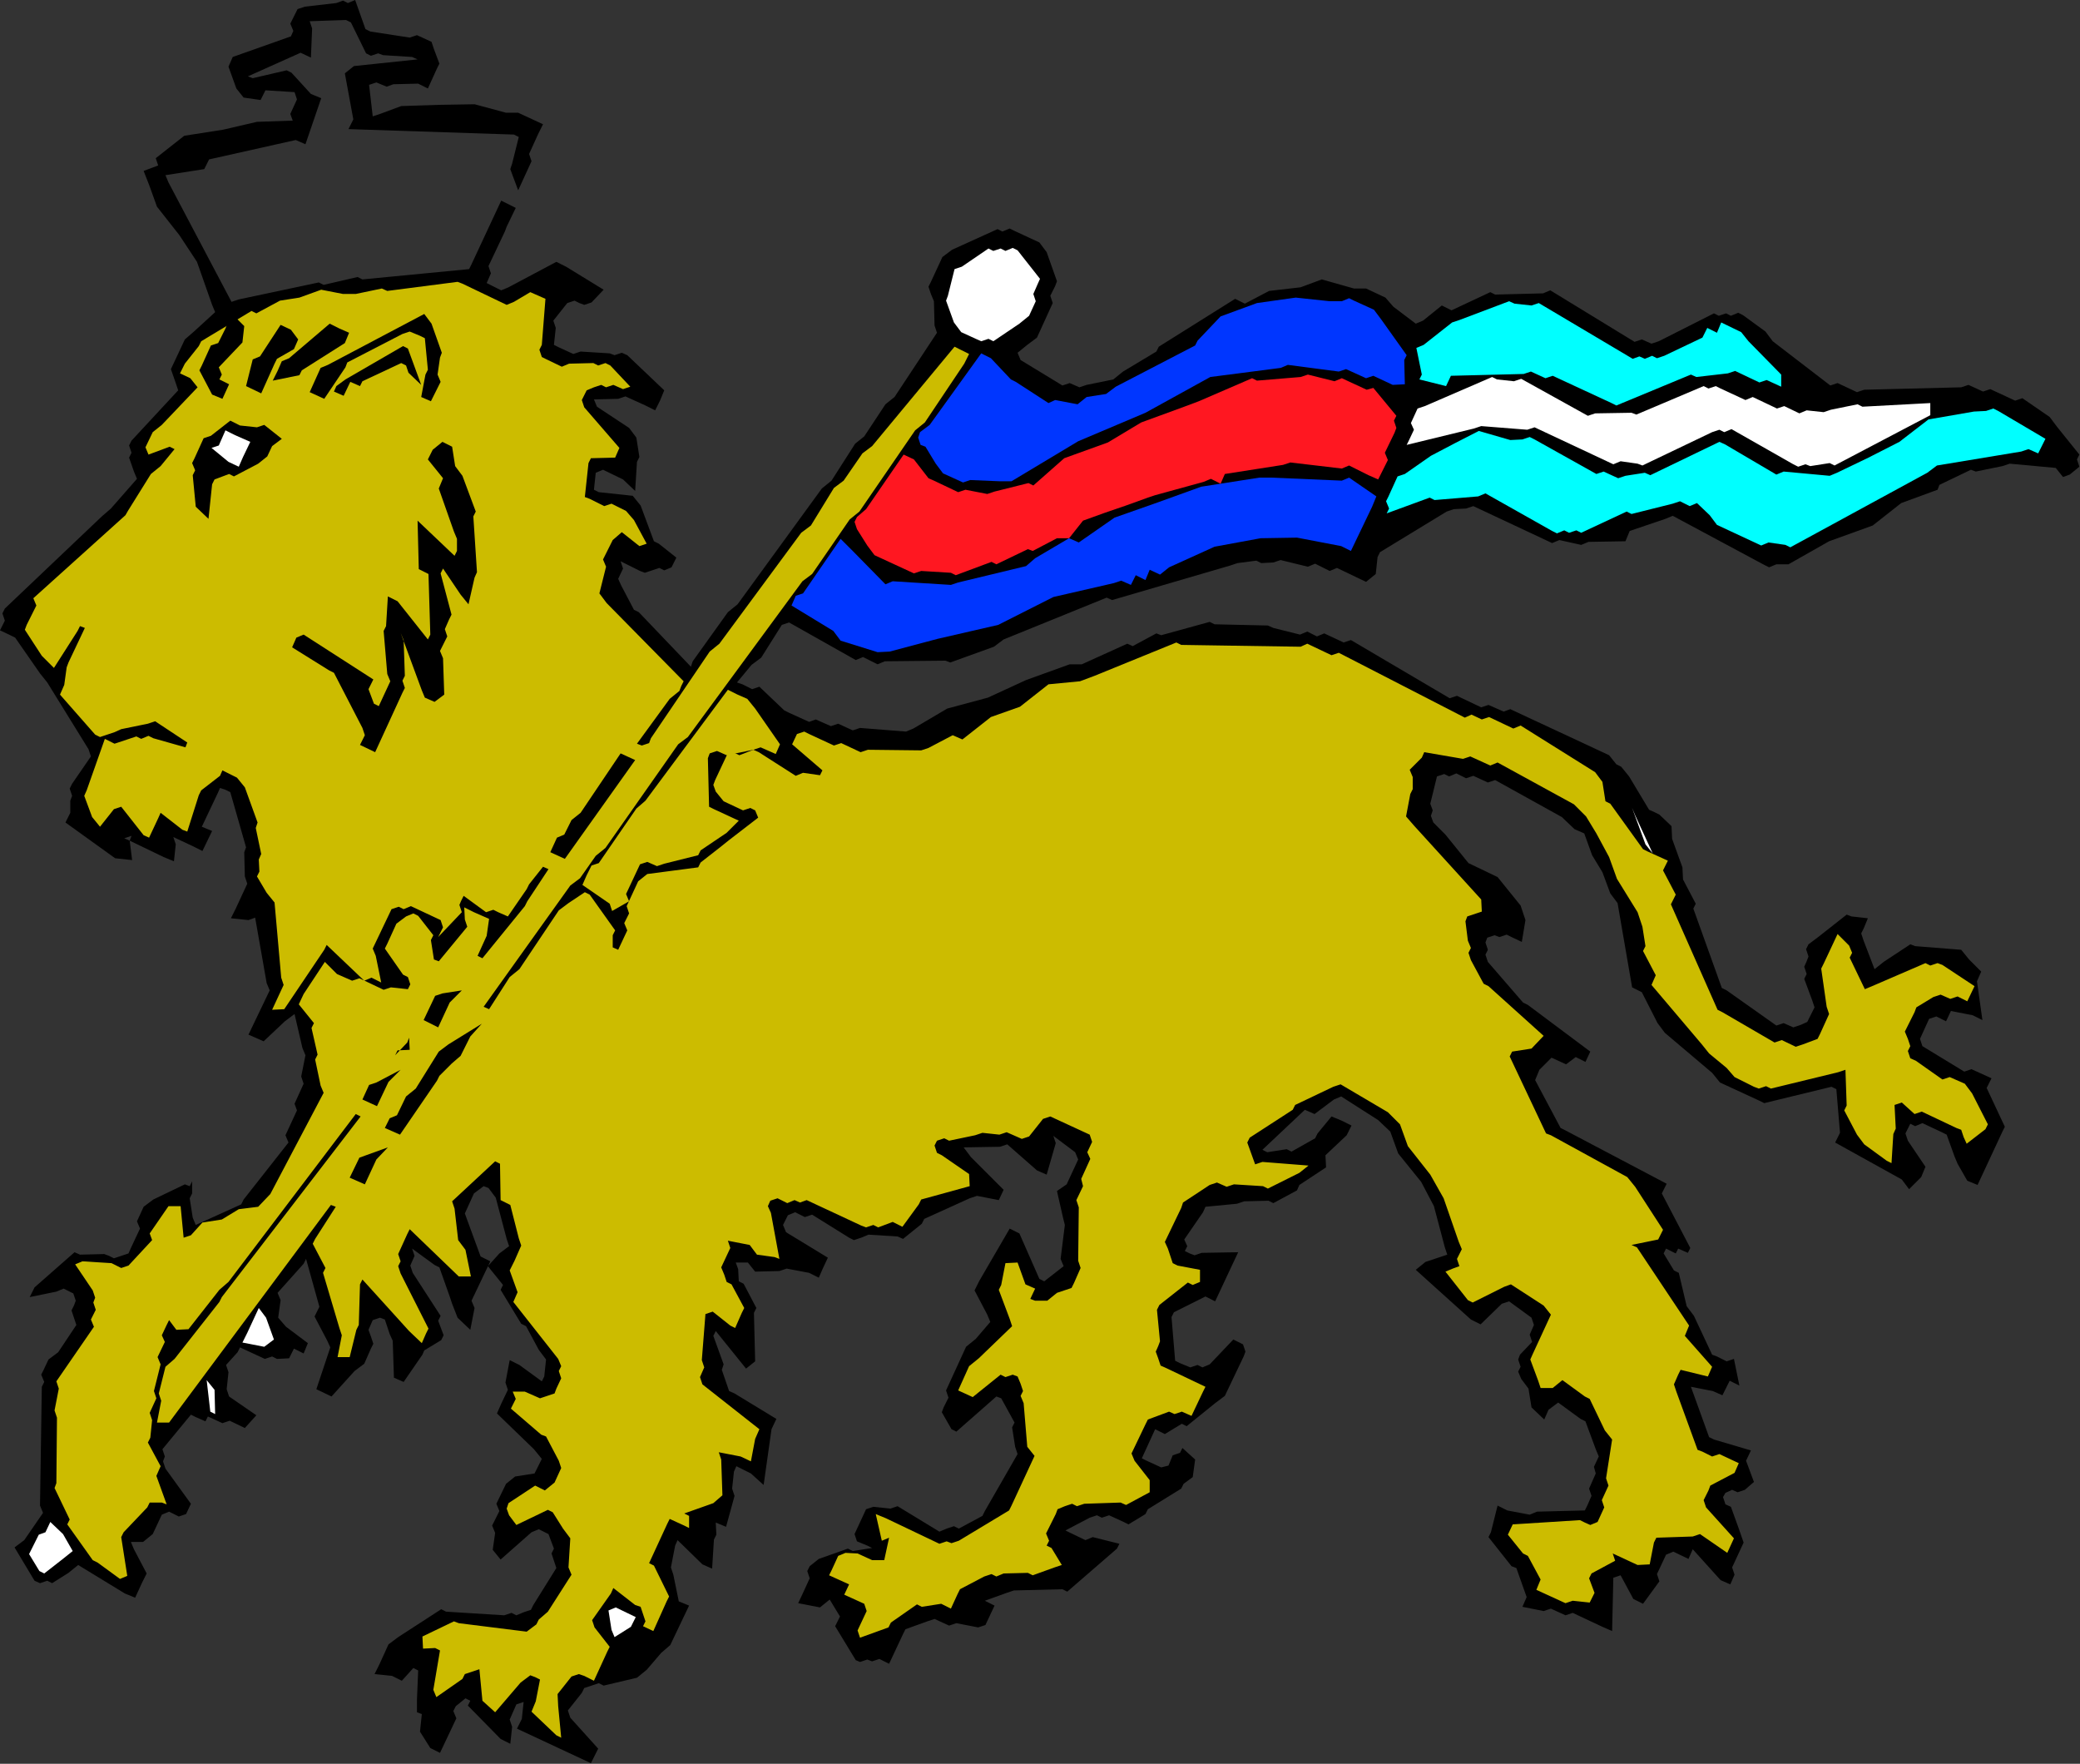 <?xml version="1.0" encoding="UTF-8" standalone="no"?>
<svg
   xmlns:dc="http://purl.org/dc/elements/1.1/"
   xmlns:cc="http://creativecommons.org/ns#"
   xmlns:rdf="http://www.w3.org/1999/02/22-rdf-syntax-ns#"
   xmlns:svg="http://www.w3.org/2000/svg"
   xmlns="http://www.w3.org/2000/svg"
   xmlns:sodipodi="http://sodipodi.sourceforge.net/DTD/sodipodi-0.dtd"
   xmlns:inkscape="http://www.inkscape.org/namespaces/inkscape"
   version="1.0"
   width="87.173mm"
   height="73.914mm"
   id="svg67"
   sodipodi:docname="AD003707.WMF">
  <rect width="100%" height="100%" fill="#333333" stroke="none"/>
  <sodipodi:namedview
     pagecolor="#ffffff"
     bordercolor="#666666"
     borderopacity="1"
     objecttolerance="10"
     gridtolerance="10"
     guidetolerance="10"
     inkscape:pageopacity="0"
     inkscape:pageshadow="2"
     inkscape:window-width="640"
     inkscape:window-height="480"
     id="namedview69" />
  <defs
     id="defs3">
    <pattern
       id="WMFhbasepattern"
       patternUnits="userSpaceOnUse"
       width="6"
       height="6"
       x="0"
       y="0" />
  </defs>
  <path
     style="fill:#000000;fill-rule:evenodd;fill-opacity:1;stroke:none;"
     d="  M 24.672,25.056   L 29.184,21.504   L 29.184,21.504   L 35.328,20.544   L 35.328,20.544   L 40.704,19.296   L 40.704,19.296   L 46.368,19.104   L 45.984,18.048   L 47.04,15.744   L 46.656,14.592   L 42.048,14.304   L 41.28,15.84   L 38.592,15.456   L 37.44,14.016   L 36.192,10.56   L 36.864,9.024   L 46.08,5.76   L 46.464,4.896   L 45.984,3.744   L 46.368,2.976   L 47.136,1.44   L 48.288,1.056   L 53.28,0.48   L 54.336,0.096   L 55.104,0.48   L 56.256,0   L 57.888,4.608   L 58.656,4.992   L 64.896,5.952   L 66.048,5.568   L 68.352,6.624   L 68.736,7.776   L 69.6,10.08   L 69.216,10.848   L 67.776,14.016   L 66.24,13.248   L 62.304,13.344   L 61.248,13.728   L 59.616,13.056   L 58.464,13.44   L 59.04,18.432   L 60.192,18.048   L 63.552,16.8   L 63.552,16.8   L 69.408,16.608   L 69.408,16.608   L 75.168,16.512   L 75.168,16.512   L 80.16,17.856   L 82.08,17.856   L 86.016,19.68   L 85.248,21.216   L 83.808,24.384   L 84.192,25.536   L 82.08,30.144   L 81.216,27.84   L 80.832,26.784   L 81.12,25.92   L 82.176,21.696   L 81.408,21.312   L 55.2,20.448   L 55.968,18.912   L 54.624,11.616   L 56.064,10.464   L 66.144,9.408   L 65.28,9.024   L 60.672,8.736   L 59.904,8.448   L 58.752,8.832   L 57.984,8.448   L 55.584,3.552   L 54.816,3.168   L 49.056,3.36   L 49.44,4.512   L 49.248,9.12   L 47.616,8.352   L 39.264,12.096   L 40.032,12.384   L 45.408,11.136   L 46.176,11.52   L 49.248,14.88   L 50.88,15.552   L 48.384,22.848   L 46.848,22.176   L 33.12,25.248   L 32.352,26.784   L 26.208,27.744   L 26.688,28.896   L 36.672,47.808   L 37.824,47.424   L 50.496,44.736   L 51.264,45.12   L 56.64,43.872   L 57.408,44.256   L 74.304,42.624   L 74.688,41.856   L 79.392,31.776   L 81.696,32.928   L 80.256,35.904   L 79.968,36.672   L 77.376,42.144   L 77.76,43.296   L 77.088,44.832   L 77.856,45.216   L 79.392,45.984   L 80.544,45.504   L 88.128,41.472   L 89.664,42.24   L 95.616,45.888   L 93.696,47.904   L 92.544,48.288   L 91.776,48   L 91.008,47.616   L 89.856,48   L 87.648,50.784   L 88.032,51.936   L 87.744,54.624   L 88.512,55.008   L 90.816,56.064   L 91.968,55.68   L 96.576,55.968   L 97.344,56.256   L 98.496,55.872   L 99.36,56.256   L 105.216,61.824   L 104.544,63.456   L 103.776,64.992   L 102.24,64.224   L 99.072,62.784   L 97.92,63.168   L 94.08,63.264   L 94.56,64.416   L 99.648,67.776   L 100.8,69.312   L 101.28,72.384   L 100.896,73.152   L 100.608,77.76   L 98.688,75.936   L 95.52,74.4   L 94.368,74.88   L 94.08,77.568   L 94.848,77.952   L 100.224,78.528   L 101.472,80.064   L 103.584,85.728   L 104.352,86.112   L 107.136,88.32   L 106.368,89.856   L 105.216,90.336   L 104.448,89.952   L 102.144,90.72   L 101.376,90.432   L 98.304,88.896   L 98.688,90.048   L 97.92,91.68   L 98.4,92.736   L 100.416,96.576   L 101.184,96.96   L 109.44,105.6   L 109.728,104.736   L 115.296,96.96   L 116.832,95.712   L 130.176,77.376   L 131.712,76.128   L 135.456,70.272   L 136.896,69.12   L 140.256,64.032   L 141.696,62.88   L 148.416,52.704   L 148.032,51.552   L 147.936,47.712   L 147.456,46.56   L 147.072,45.408   L 147.456,44.64   L 149.28,40.704   L 150.816,39.552   L 158.016,36.288   L 158.784,36.672   L 159.936,36.192   L 160.704,36.576   L 164.64,38.4   L 165.792,39.936   L 167.424,44.544   L 167.136,45.312   L 166.368,46.848   L 166.752,48   L 164.256,53.472   L 162.72,54.624   L 161.184,55.872   L 161.664,57.024   L 168.288,61.056   L 169.44,60.672   L 170.976,61.344   L 172.128,60.96   L 176.352,60.096   L 177.888,58.848   L 183.168,55.68   L 183.552,54.912   L 195.648,47.328   L 197.184,48.096   L 201.024,46.08   L 201.024,46.08   L 206.016,45.504   L 206.016,45.504   L 209.376,44.256   L 209.376,44.256   L 214.464,45.696   L 216.384,45.696   L 219.456,47.136   L 220.704,48.576   L 224.256,51.264   L 225.408,50.784   L 228.384,48.384   L 229.92,49.152   L 236.064,46.272   L 236.832,46.656   L 244.416,46.464   L 245.568,45.984   L 258.912,54.144   L 260.064,53.76   L 261.6,54.432   L 262.752,54.048   L 271.488,49.632   L 272.256,50.016   L 273.408,49.632   L 274.176,50.016   L 275.328,49.536   L 276.096,49.92   L 279.648,52.512   L 280.8,54.048   L 289.92,61.056   L 291.072,60.672   L 294.144,62.112   L 295.296,61.728   L 310.656,61.344   L 311.808,60.96   L 314.112,62.016   L 315.264,61.632   L 319.2,63.456   L 320.352,63.072   L 324.672,66.048   L 325.824,67.584   L 329.376,72   L 328.992,72.768   L 329.376,73.92   L 327.84,75.168   L 326.784,75.552   L 325.632,74.112   L 318.336,73.44   L 317.184,73.824   L 312.96,74.688   L 312.192,74.4   L 307.2,76.8   L 306.912,77.568   L 301.152,79.68   L 301.152,79.68   L 296.64,83.232   L 296.64,83.232   L 289.728,85.728   L 289.728,85.728   L 283.296,89.376   L 281.376,89.376   L 280.224,89.856   L 279.456,89.472   L 264.96,81.696   L 263.808,82.176   L 258.144,84.096   L 257.472,85.728   L 251.616,85.824   L 250.464,86.304   L 247.008,85.536   L 245.856,86.016   L 233.376,80.16   L 232.224,80.544   L 230.304,80.64   L 229.152,81.024   L 218.592,87.456   L 218.208,88.224   L 217.92,90.912   L 216.384,92.16   L 211.776,89.952   L 210.624,90.432   L 208.32,89.28   L 207.168,89.76   L 202.848,88.704   L 201.696,89.088   L 199.776,89.184   L 199.008,88.8   L 196.032,89.184   L 194.88,89.568   L 176.16,95.04   L 175.296,94.656   L 158.976,101.28   L 157.44,102.432   L 150.528,104.928   L 149.76,104.64   L 140.16,104.736   L 139.008,105.216   L 136.704,104.064   L 135.552,104.544   L 124.992,98.592   L 123.84,98.976   L 120.576,104.16   L 119.04,105.312   L 116.736,108.096   L 117.6,108.384   L 119.136,109.152   L 120.288,108.768   L 124.224,112.512   L 124.992,112.896   L 128.16,114.336   L 129.216,113.952   L 131.616,115.008   L 132.768,114.624   L 135.072,115.68   L 136.224,115.296   L 143.52,115.872   L 144.672,115.392   L 150.048,112.224   L 150.048,112.224   L 156.48,110.496   L 156.48,110.496   L 162.528,107.712   L 162.528,107.712   L 169.44,105.216   L 171.36,105.216   L 178.56,101.952   L 179.424,102.336   L 183.168,100.32   L 183.936,100.608   L 191.616,98.496   L 192.384,98.88   L 200.832,99.072   L 201.696,99.456   L 205.92,100.512   L 207.072,100.032   L 208.608,100.8   L 209.76,100.32   L 212.832,101.76   L 213.984,101.376   L 229.632,110.592   L 230.784,110.208   L 234.624,112.032   L 235.776,111.648   L 238.176,112.704   L 239.232,112.32   L 254.88,119.616   L 256.032,121.056   L 256.8,121.44   L 258.048,122.976   L 261.216,128.256   L 262.08,128.64   L 262.848,129.024   L 262.848,129.024   L 264.768,130.848   L 264.768,130.848   L 264.864,132.864   L 264.864,132.864   L 266.496,137.376   L 266.592,139.296   L 268.608,143.136   L 268.224,143.904   L 272.736,156.48   L 273.504,156.864   L 281.376,162.432   L 282.528,162.048   L 284.064,162.72   L 285.216,162.336   L 286.272,161.856   L 286.656,161.088   L 287.424,159.552   L 287.04,158.4   L 285.792,155.04   L 286.176,154.272   L 285.792,153.12   L 286.176,152.256   L 286.464,151.488   L 286.08,150.336   L 286.464,149.568   L 288,148.416   L 292.512,144.864   L 293.28,145.152   L 295.872,145.44   L 295.2,147.072   L 294.816,147.84   L 295.2,148.992   L 296.928,153.504   L 298.368,152.352   L 302.592,149.568   L 303.36,149.856   L 310.656,150.432   L 311.904,151.968   L 313.824,153.888   L 313.152,155.424   L 314.016,161.568   L 312.48,160.8   L 309.024,160.128   L 308.256,161.76   L 306.72,160.992   L 305.568,161.376   L 304.128,164.544   L 304.512,165.696   L 311.136,169.728   L 312.288,169.344   L 315.456,170.784   L 314.688,172.32   L 317.568,178.464   L 317.184,179.232   L 313.248,187.68   L 311.616,187.008   L 310.08,184.32   L 309.6,183.168   L 308.352,179.712   L 307.584,179.328   L 304.512,177.888   L 303.36,178.368   L 302.592,177.984   L 302.208,178.752   L 301.824,179.52   L 302.208,180.672   L 304.992,184.8   L 304.32,186.432   L 302.4,188.352   L 301.248,186.816   L 290.688,180.96   L 291.456,179.424   L 290.88,172.512   L 290.112,172.128   L 279.456,174.72   L 278.688,174.336   L 272.448,171.456   L 271.2,169.92   L 263.712,163.584   L 262.56,162.048   L 260.064,157.152   L 258.528,156.384   L 256.224,143.04   L 255.072,141.504   L 253.824,138.144   L 253.824,138.144   L 252.192,135.456   L 252.192,135.456   L 250.944,132   L 250.944,132   L 249.408,131.328   L 247.392,129.408   L 236.832,123.552   L 235.68,123.936   L 233.376,122.88   L 232.224,123.264   L 230.688,122.496   L 229.536,122.976   L 228.768,122.592   L 227.616,122.976   L 226.56,127.296   L 226.944,128.352   L 226.656,129.216   L 227.04,130.272   L 228.96,132.192   L 228.96,132.192   L 232.608,136.704   L 232.608,136.704   L 237.216,138.912   L 237.216,138.912   L 240.864,143.424   L 241.632,145.728   L 241.056,149.184   L 239.424,148.416   L 238.656,148.032   L 237.504,148.416   L 236.736,148.128   L 235.584,148.512   L 235.296,149.28   L 235.68,150.432   L 235.296,151.2   L 235.68,152.352   L 241.248,158.784   L 242.016,159.168   L 251.904,166.56   L 251.136,168.192   L 249.6,167.424   L 249.6,167.424   L 248.064,168.576   L 248.064,168.576   L 245.76,167.52   L 245.76,167.52   L 243.84,169.44   L 243.168,171.072   L 247.2,178.656   L 247.968,179.04   L 264,187.488   L 263.232,189.024   L 267.744,197.664   L 267.36,198.432   L 265.824,197.76   L 265.824,197.76   L 265.44,198.528   L 265.44,198.528   L 263.904,197.76   L 263.904,197.76   L 263.52,198.528   L 263.52,198.528   L 265.152,201.216   L 265.92,201.6   L 267.168,206.88   L 268.32,208.416   L 271.2,214.56   L 271.968,214.848   L 273.504,215.616   L 274.656,215.232   L 275.52,219.456   L 273.984,218.688   L 272.832,220.992   L 271.296,220.32   L 267.84,219.648   L 268.224,220.704   L 270.72,227.616   L 271.488,228   L 277.344,229.728   L 276.576,231.36   L 277.824,234.72   L 276.384,235.968   L 275.232,236.352   L 274.368,235.968   L 273.312,236.448   L 272.928,237.12   L 272.928,237.12   L 272.928,237.12   L 273.312,238.272   L 273.312,238.272   L 274.176,238.656   L 274.176,238.656   L 275.424,242.112   L 276.192,244.32   L 274.368,248.256   L 274.752,249.408   L 274.08,250.944   L 272.544,250.272   L 268.128,245.376   L 267.456,246.912   L 265.056,245.76   L 263.904,246.24   L 262.464,249.312   L 262.848,250.464   L 260.256,254.016   L 258.72,253.248   L 256.704,249.504   L 255.552,249.888   L 255.36,258.336   L 253.824,257.664   L 249.12,255.456   L 247.968,255.84   L 245.664,254.784   L 244.512,255.168   L 241.152,254.496   L 241.824,252.96   L 240.192,248.352   L 239.424,248.064   L 235.776,243.456   L 236.16,242.688   L 237.216,238.464   L 238.752,239.232   L 242.304,239.904   L 243.456,239.424   L 251.04,239.232   L 251.424,238.464   L 252.096,236.928   L 251.712,235.776   L 252.768,233.376   L 252.48,232.32   L 253.248,230.688   L 252.768,229.536   L 251.136,225.12   L 250.368,224.736   L 246.816,222.144   L 245.28,223.296   L 244.608,224.832   L 242.592,222.912   L 242.112,219.936   L 240.96,218.4   L 240.48,217.248   L 240.864,216.48   L 240.48,215.328   L 240.768,214.56   L 242.688,212.544   L 242.304,211.392   L 242.976,209.856   L 242.592,208.704   L 239.04,206.112   L 237.888,206.496   L 234.528,209.76   L 232.992,208.992   L 224.256,201.12   L 225.792,199.872   L 229.248,198.72   L 228.864,197.568   L 227.136,191.04   L 227.136,191.04   L 225.12,187.2   L 225.12,187.2   L 221.472,182.688   L 221.472,182.688   L 220.224,179.232   L 218.304,177.408   L 212.448,173.664   L 211.296,174.144   L 208.224,176.448   L 206.688,175.776   L 199.968,182.112   L 200.736,182.496   L 203.808,182.016   L 204.576,182.4   L 208.32,180.288   L 208.704,179.52   L 210.912,176.832   L 212.544,177.504   L 214.08,178.272   L 213.312,179.808   L 209.952,182.976   L 210.048,184.896   L 205.824,187.68   L 205.44,188.544   L 201.696,190.56   L 200.928,190.176   L 197.088,190.272   L 195.936,190.656   L 190.944,191.136   L 190.56,192   L 187.584,196.32   L 188.064,197.376   L 187.68,198.144   L 188.448,198.528   L 189.216,198.816   L 190.368,198.432   L 196.128,198.336   L 195.36,199.968   L 192.48,206.112   L 190.944,205.344   L 185.952,207.84   L 185.568,208.608   L 186.144,215.52   L 186.912,215.904   L 188.544,216.576   L 189.696,216.192   L 190.464,216.576   L 191.616,216.096   L 195.36,212.16   L 196.896,212.928   L 197.28,214.08   L 196.992,214.848   L 194.016,221.088   L 192.48,222.24   L 187.968,225.888   L 187.2,225.504   L 184.512,227.136   L 182.976,226.368   L 180.864,230.976   L 181.632,231.36   L 183.936,232.416   L 185.088,232.128   L 185.76,230.496   L 185.76,230.496   L 186.912,230.112   L 186.912,230.112   L 187.296,229.344   L 187.296,229.344   L 189.312,231.168   L 188.928,233.952   L 187.488,235.008   L 187.104,235.776   L 181.824,239.04   L 181.44,239.808   L 178.752,241.44   L 177.984,241.056   L 175.68,240   L 174.528,240.384   L 173.76,240   L 172.608,240.384   L 168.768,242.4   L 169.536,242.784   L 171.936,243.936   L 173.088,243.456   L 177.312,244.512   L 176.928,245.28   L 169.056,252.096   L 168.288,251.712   L 160.608,251.904   L 159.456,252.288   L 156,253.536   L 157.536,254.304   L 156.096,257.376   L 154.944,257.76   L 151.488,257.088   L 150.336,257.472   L 148.032,256.416   L 146.88,256.8   L 143.424,258.048   L 143.04,258.816   L 140.832,263.52   L 139.296,262.752   L 138.144,263.136   L 137.376,262.848   L 136.224,263.232   L 135.552,262.944   L 132.288,257.568   L 133.056,256.032   L 131.424,253.344   L 129.888,254.592   L 126.432,253.92   L 127.2,252.288   L 128.256,249.984   L 127.872,248.832   L 128.256,248.064   L 129.696,246.912   L 134.304,245.28   L 135.072,245.664   L 138.144,245.184   L 137.376,244.8   L 135.744,244.128   L 135.36,242.976   L 137.184,239.04   L 138.336,238.656   L 141.024,238.944   L 142.176,238.56   L 148.8,242.592   L 149.952,242.112   L 151.104,241.728   L 151.872,242.112   L 155.616,240.096   L 156,239.328   L 161.184,230.304   L 160.8,229.152   L 160.32,226.08   L 160.704,225.312   L 158.592,221.472   L 157.824,221.184   L 151.488,226.752   L 150.72,226.368   L 149.184,223.68   L 149.472,222.912   L 150.24,221.376   L 149.856,220.224   L 153.024,213.312   L 154.56,212.064   L 156.864,209.376   L 156.384,208.224   L 154.368,204.384   L 155.136,202.848   L 159.936,194.592   L 161.472,195.36   L 164.64,202.56   L 165.408,202.944   L 168.48,200.544   L 168,199.392   L 168.672,194.016   L 168.384,192.864   L 167.424,188.64   L 168.96,187.584   L 170.784,183.648   L 170.304,182.496   L 166.848,179.904   L 167.232,181.056   L 165.792,186.048   L 164.256,185.376   L 159.552,181.248   L 158.4,181.632   L 152.64,181.728   L 153.792,183.264   L 158.976,188.448   L 158.208,190.08   L 154.752,189.408   L 153.6,189.792   L 146.4,193.056   L 146.016,193.824   L 143.04,196.224   L 142.176,195.84   L 137.568,195.552   L 136.416,196.032   L 135.264,196.416   L 134.496,196.032   L 128.64,192.384   L 127.488,192.768   L 125.952,192   L 124.8,192.48   L 124.032,194.016   L 124.512,195.168   L 131.136,199.2   L 130.368,200.832   L 129.696,202.368   L 128.16,201.6   L 124.608,200.928   L 123.456,201.312   L 119.616,201.408   L 118.464,199.968   L 116.544,199.968   L 116.928,201.024   L 117.024,202.944   L 117.792,203.328   L 119.808,207.168   L 119.424,207.936   L 119.616,215.616   L 118.176,216.768   L 113.376,210.816   L 112.992,211.584   L 114.624,216.096   L 114.336,216.96   L 115.488,220.32   L 116.352,220.704   L 122.976,224.736   L 122.208,226.368   L 120.96,235.2   L 118.944,233.376   L 116.64,232.224   L 116.256,233.088   L 115.968,235.776   L 116.352,236.928   L 115.008,241.824   L 113.376,241.152   L 113.472,243.072   L 113.088,243.84   L 112.8,248.448   L 111.264,247.776   L 107.328,243.936   L 106.944,244.8   L 106.272,248.256   L 106.656,249.408   L 107.52,253.632   L 109.152,254.304   L 106.176,260.544   L 104.736,261.792   L 102.432,264.48   L 100.896,265.728   L 95.616,266.976   L 94.848,266.592   L 92.544,267.36   L 92.16,268.128   L 89.952,270.912   L 90.336,272.064   L 94.752,276.96   L 93.6,279.264   L 81.888,273.792   L 82.656,272.256   L 82.944,269.568   L 81.792,269.952   L 80.736,272.352   L 81.12,273.504   L 80.832,276.192   L 79.296,275.424   L 74.112,270.144   L 74.496,269.376   L 73.728,268.992   L 72.192,270.24   L 71.808,271.008   L 72.288,272.16   L 69.696,277.632   L 68.16,276.864   L 66.528,274.272   L 66.528,274.272   L 66.528,274.272   L 66.528,274.272   L 66.816,271.488   L 66.816,271.488   L 66.048,271.2   L 66.048,269.184   L 66.24,264.576   L 65.472,264.192   L 63.648,266.208   L 62.112,265.44   L 59.328,265.152   L 60.096,263.616   L 61.536,260.448   L 63.072,259.296   L 69.888,254.88   L 70.656,255.264   L 79.872,255.84   L 81.024,255.456   L 81.792,255.84   L 82.944,255.36   L 84.096,254.976   L 84.48,254.208   L 88.128,248.352   L 87.744,247.2   L 87.36,246.048   L 87.744,245.28   L 86.88,242.976   L 86.112,242.592   L 85.344,242.208   L 84.192,242.688   L 79.296,247.008   L 78.048,245.472   L 78.432,242.784   L 77.952,241.632   L 79.104,239.328   L 78.624,238.176   L 80.16,235.008   L 81.6,233.856   L 84.672,233.376   L 85.056,232.608   L 85.824,231.072   L 84.576,229.536   L 78.72,223.872   L 79.392,222.336   L 80.448,220.128   L 80.064,218.976   L 80.736,215.424   L 82.272,216.192   L 85.824,218.784   L 86.208,218.016   L 86.496,215.328   L 85.344,213.792   L 83.328,210.048   L 82.56,209.664   L 79.296,204.288   L 79.68,203.52   L 77.28,200.544   L 79.104,198.528   L 80.64,197.376   L 80.256,196.224   L 78.528,189.696   L 77.376,188.16   L 76.608,187.872   L 75.072,189.024   L 73.632,192.192   L 74.016,193.248   L 76.128,199.008   L 77.664,199.776   L 74.688,206.016   L 75.168,207.168   L 74.496,210.624   L 72.48,208.704   L 71.616,206.496   L 71.232,205.344   L 69.6,200.736   L 68.832,200.352   L 65.28,197.76   L 65.664,198.912   L 64.992,200.448   L 65.376,201.6   L 69.792,208.416   L 69.408,209.184   L 70.272,211.488   L 69.888,212.256   L 67.2,213.888   L 66.912,214.56   L 63.936,218.88   L 62.4,218.208   L 62.208,212.352   L 61.728,211.296   L 60.96,208.992   L 60.96,208.992   L 60.96,208.992   L 60.96,208.992   L 60.192,208.704   L 60.192,208.704   L 60.192,208.704   L 59.04,209.088   L 58.368,210.624   L 58.752,211.68   L 59.136,212.832   L 58.752,213.6   L 57.696,216   L 56.16,217.152   L 52.512,221.184   L 50.112,220.032   L 52.32,213.408   L 51.84,212.352   L 49.824,208.512   L 50.592,206.976   L 48.48,199.392   L 48.096,200.16   L 43.968,204.768   L 44.448,205.92   L 44.064,208.704   L 45.312,210.144   L 48.768,212.736   L 48.096,214.368   L 46.56,213.6   L 46.56,213.6   L 46.56,213.6   L 46.56,213.6   L 46.56,213.6   L 46.56,213.6   L 45.792,215.136   L 43.872,215.232   L 43.104,214.848   L 41.952,215.232   L 38.016,213.408   L 37.632,214.176   L 35.808,216.192   L 36.192,217.344   L 35.904,220.032   L 36.288,221.184   L 40.608,224.16   L 38.784,226.176   L 36.384,225.024   L 35.232,225.408   L 32.928,224.352   L 32.928,224.352   L 32.544,225.12   L 32.544,225.12   L 31.008,224.448   L 31.008,224.448   L 31.008,224.448   L 30.24,224.064   L 25.728,229.536   L 26.112,230.688   L 25.824,231.456   L 26.208,232.608   L 30.24,238.176   L 29.472,239.808   L 28.32,240.192   L 27.552,239.808   L 26.784,239.424   L 25.632,239.904   L 24.192,242.976   L 22.656,244.224   L 20.736,244.224   L 21.216,245.376   L 23.232,249.216   L 22.464,250.752   L 21.408,253.056   L 19.776,252.384   L 12.384,247.872   L 10.848,249.12   L 8.256,250.752   L 7.488,250.368   L 6.336,250.752   L 5.472,250.368   L 2.304,245.088   L 3.84,243.936   L 6.816,239.616   L 6.336,238.464   L 6.624,219.648   L 7.008,218.88   L 6.528,217.728   L 6.912,216.96   L 7.68,215.328   L 9.216,214.176   L 12.096,209.856   L 11.712,208.704   L 11.328,207.552   L 11.712,206.784   L 12,206.016   L 11.616,204.864   L 10.08,204.096   L 8.928,204.576   L 4.704,205.44   L 5.472,203.904   L 11.808,198.336   L 12.672,198.72   L 16.512,198.624   L 17.28,198.912   L 18.048,199.296   L 19.2,198.912   L 20.352,198.528   L 20.736,197.664   L 22.176,194.592   L 21.696,193.44   L 22.752,191.136   L 24.288,189.984   L 29.28,187.584   L 30.048,187.872   L 30.432,187.104   L 30.432,187.104   L 30.432,189.024   L 30.432,189.024   L 30.048,189.792   L 30.048,189.792   L 30.528,192.864   L 31.008,194.016   L 38.208,190.752   L 38.592,189.984   L 45.696,180.96   L 45.216,179.808   L 47.04,175.872   L 46.656,174.816   L 48.096,171.648   L 47.712,170.496   L 48.384,167.136   L 47.904,165.984   L 46.656,160.608   L 45.12,161.76   L 41.76,164.928   L 39.36,163.872   L 42.72,156.864   L 42.24,155.712   L 40.416,145.344   L 39.36,145.728   L 36.576,145.44   L 37.344,143.904   L 39.168,139.968   L 38.784,138.816   L 38.688,134.976   L 38.976,134.208   L 36.48,125.472   L 35.712,125.088   L 34.848,124.8   L 34.56,125.472   L 31.968,130.944   L 33.6,131.616   L 32.064,134.784   L 30.528,134.016   L 27.456,132.576   L 27.84,133.728   L 27.552,136.416   L 25.92,135.744   L 20.544,133.152   L 19.68,132.768   L 20.832,132.384   L 20.832,132.384   L 20.544,133.152   L 20.544,133.152   L 20.544,133.152   L 20.544,133.152   L 20.928,136.224   L 18.24,135.936   L 10.368,130.272   L 11.136,128.736   L 11.136,126.816   L 11.424,126.048   L 11.04,124.896   L 11.424,124.128   L 14.4,119.808   L 14.016,118.656   L 7.488,108.096   L 6.336,106.656   L 2.4,100.992   L 1.632,100.608   L 0,99.84   L 0.768,98.304   L 0.384,97.152   L 0.768,96.384   L 16.128,81.792   L 17.568,80.544   L 21.696,75.84   L 21.216,74.688   L 20.448,72.48   L 20.832,71.712   L 20.448,70.56   L 20.832,69.792   L 28.224,61.824   L 27.84,60.672   L 27.072,58.464   L 27.84,56.832   L 29.28,53.76   L 30.72,52.512   L 34.08,49.44   L 33.6,48.288   L 31.2,41.472   L 31.2,41.472   L 28.416,37.248   L 28.416,37.248   L 24.864,32.736   L 24.864,32.736   L 23.616,29.28   L 22.752,27.072   L 25.056,26.208   L 24.672,25.056  z "
     id="path5" />
  <path
     style="fill:#ccbc00;fill-rule:evenodd;fill-opacity:1;stroke:none;"
     d="  M 5.28,94.752   L 19.872,81.6   L 20.256,80.928   L 23.904,75.072   L 25.44,73.824   L 27.648,71.136   L 26.88,70.752   L 23.52,72   L 23.04,70.848   L 24.192,68.448   L 25.632,67.296   L 31.296,61.344   L 30.144,59.904   L 28.512,59.136   L 29.28,57.6   L 31.488,54.816   L 31.872,54.048   L 39.84,49.248   L 40.608,49.632   L 44.352,47.616   L 44.352,47.616   L 47.424,47.136   L 47.424,47.136   L 50.88,45.888   L 50.88,45.888   L 54.336,46.56   L 56.352,46.56   L 60.48,45.696   L 61.344,46.08   L 72.48,44.64   L 73.248,44.928   L 80.256,48.288   L 81.408,47.808   L 84,46.272   L 86.4,47.328   L 85.824,54.624   L 85.44,55.392   L 85.824,56.544   L 86.592,56.928   L 88.992,58.08   L 90.144,57.6   L 93.984,57.504   L 94.752,57.888   L 95.904,57.504   L 96.672,57.888   L 99.84,61.248   L 98.688,61.632   L 97.152,60.96   L 96,61.344   L 95.232,60.96   L 94.08,61.344   L 92.928,61.824   L 92.544,62.592   L 92.16,63.36   L 92.544,64.512   L 98.112,70.944   L 97.44,72.48   L 93.6,72.576   L 93.216,73.344   L 92.64,78.72   L 93.408,79.008   L 95.712,80.16   L 96.864,79.776   L 99.168,80.928   L 100.416,82.368   L 102.432,86.112   L 101.28,86.496   L 98.496,84.288   L 97.056,85.536   L 95.52,88.608   L 96,89.76   L 94.944,93.984   L 96.096,95.52   L 108.288,107.904   L 107.904,108.672   L 107.616,109.44   L 106.08,110.688   L 100.896,117.792   L 101.664,118.08   L 102.816,117.696   L 103.104,116.928   L 112.416,103.2   L 113.952,101.952   L 126.912,84.384   L 128.448,83.232   L 132.096,77.28   L 133.632,76.128   L 136.608,71.808   L 138.144,70.656   L 151.2,54.912   L 151.968,55.296   L 153.504,56.064   L 152.736,57.6   L 146.496,66.912   L 144.96,68.16   L 136.128,81.024   L 134.592,82.272   L 128.64,90.912   L 127.104,92.064   L 108.96,116.736   L 107.424,117.888   L 95.904,134.304   L 94.368,135.552   L 91.872,139.104   L 90.336,140.256   L 76.608,159.456   L 77.472,159.84   L 80.736,154.752   L 82.272,153.504   L 88.512,144.192   L 90.048,143.04   L 92.64,141.312   L 93.408,141.696   L 97.44,147.36   L 97.056,148.128   L 97.056,150.048   L 97.92,150.432   L 99.36,147.36   L 98.88,146.208   L 99.648,144.672   L 99.264,143.52   L 101.088,139.584   L 102.528,138.432   L 110.592,137.376   L 110.976,136.608   L 114.048,134.208   L 115.488,133.056   L 120.096,129.504   L 119.616,128.352   L 118.848,127.968   L 117.696,128.352   L 114.624,126.912   L 113.376,125.376   L 112.992,124.32   L 113.28,123.552   L 115.488,118.848   L 117.12,119.616   L 119.328,118.752   L 120.192,119.136   L 126.048,122.88   L 127.2,122.4   L 129.888,122.784   L 130.272,122.016   L 125.472,117.888   L 126.24,116.256   L 127.392,115.872   L 128.16,116.256   L 132.096,118.08   L 133.248,117.696   L 136.32,119.136   L 137.472,118.752   L 145.92,118.848   L 147.072,118.464   L 150.912,116.448   L 152.448,117.12   L 156.96,113.568   L 156.96,113.568   L 161.568,111.936   L 161.568,111.936   L 166.08,108.384   L 166.08,108.384   L 171.072,107.904   L 173.376,107.04   L 186.336,101.76   L 187.104,102.144   L 206.016,102.432   L 207.072,101.952   L 210.912,103.776   L 212.064,103.392   L 232.032,113.664   L 233.088,113.184   L 234.72,113.952   L 235.872,113.568   L 239.712,115.392   L 240.864,114.912   L 252.672,122.304   L 253.824,123.84   L 254.304,126.912   L 255.072,127.296   L 260.256,134.496   L 261.024,134.88   L 264.192,136.32   L 263.424,137.856   L 265.44,141.696   L 264.672,143.232   L 272.064,159.936   L 272.832,160.32   L 281.088,165.12   L 282.24,164.736   L 284.448,165.792   L 285.6,165.408   L 287.904,164.544   L 288.288,163.776   L 289.728,160.608   L 289.344,159.456   L 288.48,153.408   L 288.864,152.64   L 291.072,147.936   L 292.896,149.76   L 293.376,150.912   L 292.992,151.68   L 295.392,156.672   L 296.544,156.192   L 304.992,152.544   L 305.76,152.928   L 306.912,152.544   L 307.68,152.832   L 312.768,156.192   L 311.616,158.592   L 310.08,157.824   L 308.928,158.208   L 307.392,157.536   L 306.24,157.92   L 303.552,159.552   L 303.264,160.32   L 301.728,163.392   L 302.208,164.544   L 302.592,165.696   L 302.208,166.464   L 302.592,167.616   L 303.456,168   L 307.68,170.976   L 308.832,170.592   L 311.232,171.648   L 312.384,173.184   L 314.88,178.08   L 314.496,178.848   L 311.52,181.152   L 311.04,180.096   L 310.656,178.944   L 309.888,178.656   L 304.416,176.064   L 303.264,176.448   L 301.248,174.624   L 300.096,175.008   L 300.288,178.752   L 299.904,179.616   L 299.616,184.224   L 298.848,183.84   L 295.296,181.248   L 294.144,179.712   L 292.128,175.872   L 292.512,175.104   L 292.32,169.44   L 291.168,169.824   L 280.512,172.416   L 279.744,172.032   L 278.592,172.416   L 277.824,172.128   L 274.752,170.592   L 273.504,169.152   L 270.72,166.848   L 269.568,165.408   L 261.6,156   L 262.272,154.464   L 260.256,150.624   L 260.64,149.856   L 260.16,146.784   L 259.392,144.48   L 256.128,139.2   L 256.128,139.2   L 254.88,135.744   L 254.88,135.744   L 252.864,132   L 252.864,132   L 251.232,129.312   L 249.312,127.392   L 237.216,120.768   L 236.064,121.248   L 232.896,119.808   L 231.744,120.192   L 225.6,119.136   L 225.216,120   L 223.296,121.92   L 223.776,123.072   L 223.776,124.992   L 223.392,125.76   L 222.72,129.312   L 223.968,130.752   L 234.624,142.464   L 234.72,144.384   L 232.416,145.152   L 232.128,145.92   L 232.512,148.992   L 232.992,150.144   L 232.608,150.912   L 232.992,152.064   L 235.008,155.808   L 235.776,156.192   L 244.512,164.064   L 242.592,166.08   L 239.52,166.56   L 239.136,167.328   L 244.896,179.52   L 245.664,179.808   L 257.76,186.432   L 259.008,187.968   L 263.424,194.784   L 262.656,196.32   L 258.432,197.184   L 259.296,197.568   L 267.552,209.952   L 266.88,211.584   L 271.2,216.48   L 270.528,218.016   L 266.208,216.96   L 265.824,217.728   L 265.152,219.264   L 265.536,220.416   L 268.896,229.632   L 269.664,229.92   L 271.2,230.688   L 272.352,230.304   L 275.424,231.744   L 274.752,233.28   L 270.912,235.296   L 270.624,236.064   L 269.856,237.6   L 270.24,238.752   L 274.656,243.648   L 273.6,245.952   L 269.28,242.976   L 268.128,243.36   L 262.368,243.552   L 261.984,244.32   L 261.312,247.776   L 259.392,247.872   L 255.456,246.048   L 255.84,247.2   L 252.096,249.216   L 251.712,249.984   L 252.576,252.288   L 251.808,253.824   L 249.12,253.536   L 247.968,253.92   L 243.36,251.808   L 244.032,250.176   L 242.016,246.432   L 241.248,246.048   L 238.848,243.072   L 239.616,241.44   L 250.272,240.768   L 251.04,241.152   L 251.904,241.536   L 253.056,241.056   L 254.112,238.752   L 253.728,237.6   L 254.784,235.296   L 254.4,234.144   L 255.36,228   L 254.208,226.56   L 251.808,221.568   L 251.04,221.184   L 247.488,218.592   L 245.952,219.84   L 244.032,219.84   L 243.648,218.688   L 242.4,215.328   L 242.784,214.464   L 245.664,208.224   L 244.512,206.784   L 239.328,203.424   L 238.272,203.808   L 233.28,206.304   L 232.512,205.92   L 228.96,201.408   L 230.112,200.928   L 231.168,200.544   L 230.784,199.392   L 231.552,197.856   L 231.072,196.704   L 228.672,189.792   L 228.672,189.792   L 226.56,186.048   L 226.56,186.048   L 223.008,181.536   L 223.008,181.536   L 221.76,178.08   L 219.84,176.16   L 212.352,171.744   L 211.2,172.128   L 205.152,175.008   L 204.768,175.776   L 197.952,180.192   L 197.568,180.96   L 198.816,184.416   L 199.968,184.032   L 207.264,184.608   L 205.824,185.76   L 200.832,188.256   L 200.064,187.872   L 195.456,187.584   L 194.304,187.968   L 192.768,187.296   L 191.616,187.68   L 187.392,190.464   L 187.104,191.328   L 184.512,196.704   L 184.992,197.76   L 185.76,200.064   L 186.528,200.448   L 190.08,201.12   L 190.08,203.04   L 188.928,203.52   L 188.16,203.136   L 183.648,206.688   L 183.264,207.456   L 183.744,212.448   L 183.456,213.216   L 183.072,214.08   L 183.456,215.136   L 183.84,216.288   L 184.704,216.672   L 190.944,219.648   L 190.56,220.416   L 188.736,224.256   L 187.2,223.584   L 186.048,223.968   L 185.184,223.584   L 181.824,224.832   L 181.44,225.6   L 179.232,230.208   L 179.712,231.36   L 182.112,234.432   L 182.112,236.352   L 178.368,238.368   L 177.504,237.984   L 171.744,238.176   L 170.592,238.56   L 169.824,238.176   L 168.672,238.56   L 167.52,239.04   L 167.232,239.808   L 165.696,242.88   L 166.176,244.032   L 165.792,244.8   L 166.56,245.184   L 168.192,247.872   L 167.04,248.256   L 163.584,249.504   L 162.816,249.12   L 158.976,249.216   L 157.824,249.696   L 157.056,249.312   L 155.904,249.696   L 152.064,251.712   L 151.68,252.48   L 150.624,254.784   L 149.088,254.016   L 146.016,254.496   L 145.248,254.112   L 141.12,256.992   L 140.736,257.76   L 136.224,259.392   L 135.84,258.24   L 137.28,255.168   L 136.896,254.016   L 133.728,252.576   L 134.496,250.944   L 131.328,249.504   L 131.712,248.736   L 132.768,246.432   L 132.768,246.432   L 133.92,245.952   L 133.92,245.952   L 135.84,246.048   L 135.84,246.048   L 138.144,247.104   L 140.064,247.104   L 140.832,243.552   L 139.68,244.032   L 138.72,239.808   L 140.352,240.48   L 148.8,244.512   L 149.952,244.128   L 150.72,244.416   L 151.872,244.032   L 159.84,239.232   L 160.224,238.464   L 163.872,230.592   L 162.72,229.152   L 162.144,222.24   L 161.664,221.088   L 162.048,220.32   L 161.664,219.168   L 161.184,218.016   L 160.416,217.728   L 159.264,218.112   L 158.496,217.728   L 154.08,221.28   L 151.776,220.224   L 153.504,216.384   L 155.04,215.136   L 160.32,210.048   L 159.936,208.896   L 158.208,204.288   L 158.592,203.52   L 159.264,200.064   L 161.184,199.968   L 162.432,203.424   L 163.968,204.096   L 163.2,205.728   L 163.968,206.016   L 165.888,206.016   L 167.424,204.768   L 169.728,204   L 170.112,203.232   L 171.168,200.832   L 170.784,199.68   L 170.88,191.232   L 170.496,190.08   L 171.552,187.872   L 171.264,186.72   L 172.704,183.552   L 172.224,182.496   L 172.992,180.864   L 172.608,179.712   L 166.368,176.832   L 165.216,177.216   L 163.008,180   L 161.856,180.384   L 159.456,179.328   L 158.304,179.712   L 155.616,179.424   L 154.464,179.808   L 150.336,180.672   L 149.568,180.288   L 148.416,180.672   L 148.032,181.44   L 148.416,182.592   L 149.184,182.976   L 153.504,185.952   L 153.6,187.872   L 145.92,189.984   L 145.536,190.752   L 142.944,194.304   L 141.408,193.536   L 139.104,194.4   L 138.336,194.016   L 137.184,194.4   L 136.416,194.112   L 127.776,190.08   L 126.72,190.464   L 125.856,190.08   L 124.704,190.56   L 123.168,189.792   L 122.016,190.176   L 121.632,191.04   L 122.112,192.096   L 123.456,199.392   L 122.688,199.104   L 119.904,198.72   L 118.752,197.184   L 115.296,196.512   L 115.68,197.664   L 114.24,200.736   L 114.72,201.888   L 115.104,203.04   L 115.872,203.424   L 117.888,207.168   L 117.504,207.936   L 116.448,210.336   L 115.68,209.952   L 112.896,207.744   L 111.744,208.128   L 111.168,215.424   L 111.552,216.576   L 110.88,218.112   L 111.264,219.264   L 120.288,226.368   L 119.616,227.904   L 118.944,231.456   L 117.312,230.688   L 113.856,230.016   L 114.24,231.168   L 114.432,236.832   L 112.992,238.08   L 108.384,239.712   L 109.152,240.096   L 109.152,242.016   L 108.384,241.632   L 106.08,240.576   L 105.696,241.344   L 102.816,247.584   L 103.584,247.968   L 105.984,252.864   L 105.6,253.632   L 103.488,258.336   L 101.856,257.568   L 102.24,256.8   L 101.856,255.648   L 101.472,254.496   L 100.608,254.208   L 97.152,251.52   L 96.768,252.384   L 93.792,256.608   L 94.176,257.76   L 96.576,260.832   L 96.192,261.6   L 94.08,266.208   L 92.544,265.44   L 91.68,265.152   L 90.528,265.536   L 88.32,268.32   L 88.416,270.24   L 88.896,275.232   L 88.128,274.848   L 84.192,271.104   L 84.864,269.472   L 85.536,266.016   L 84.768,265.632   L 84,265.344   L 82.464,266.496   L 78.432,271.2   L 76.416,269.376   L 75.936,264.384   L 74.784,264.768   L 73.632,265.152   L 73.248,265.92   L 69.12,268.8   L 68.64,267.648   L 69.696,261.408   L 68.928,261.024   L 67.008,261.12   L 66.912,259.2   L 71.904,256.8   L 72.672,257.088   L 83.424,258.432   L 84.96,257.28   L 85.344,256.512   L 86.784,255.264   L 90.528,249.408   L 90.048,248.256   L 90.336,243.648   L 89.184,242.112   L 87.552,239.52   L 86.784,239.136   L 81.792,241.536   L 80.64,240   L 80.256,238.944   L 80.544,238.08   L 84.768,235.296   L 85.536,235.68   L 86.304,236.064   L 87.84,234.816   L 88.896,232.512   L 88.512,231.36   L 86.496,227.52   L 85.728,227.232   L 80.928,223.104   L 81.696,221.568   L 81.216,220.416   L 83.136,220.416   L 85.536,221.472   L 86.688,221.088   L 87.84,220.704   L 88.128,219.936   L 88.896,218.304   L 88.512,217.152   L 88.896,216.384   L 88.416,215.232   L 81.312,206.208   L 81.984,204.672   L 80.736,201.216   L 81.504,199.68   L 82.56,197.28   L 82.176,196.128   L 80.832,190.848   L 79.296,190.08   L 79.2,184.32   L 78.432,183.936   L 71.616,190.272   L 72,191.424   L 72.576,196.416   L 73.728,197.952   L 74.592,202.176   L 72.672,202.176   L 64.896,194.688   L 64.512,195.456   L 63.072,198.624   L 63.456,199.776   L 63.072,200.544   L 63.456,201.696   L 67.872,210.432   L 67.488,211.2   L 66.816,212.736   L 64.8,210.816   L 57.408,202.656   L 57.024,203.424   L 56.832,209.856   L 56.448,210.624   L 55.392,214.944   L 53.472,214.944   L 54.144,211.488   L 53.76,210.336   L 51.168,201.6   L 51.552,200.832   L 49.536,196.992   L 49.92,196.224   L 53.184,191.136   L 52.416,190.848   L 26.784,225.312   L 24.864,225.312   L 25.536,221.856   L 25.152,220.704   L 26.208,216.48   L 27.648,215.232   L 34.752,206.208   L 35.136,205.44   L 57.12,176.832   L 56.352,176.448   L 36.192,203.04   L 34.752,204.288   L 29.856,210.528   L 27.936,210.624   L 26.784,209.088   L 26.4,209.856   L 25.632,211.488   L 26.112,212.544   L 24.96,214.944   L 25.44,216.096   L 24.384,220.32   L 24.768,221.472   L 23.712,223.776   L 24.096,224.928   L 23.808,227.712   L 23.424,228.48   L 25.44,232.224   L 24.768,233.76   L 26.4,238.272   L 25.632,237.984   L 23.712,237.984   L 23.328,238.752   L 19.584,242.688   L 19.2,243.456   L 20.16,249.6   L 19.008,250.08   L 15.456,247.488   L 14.688,247.104   L 10.656,241.44   L 11.04,240.672   L 8.64,235.68   L 8.928,234.912   L 9.024,224.544   L 8.64,223.392   L 9.312,219.936   L 8.928,218.784   L 14.88,210.144   L 14.4,208.992   L 15.168,207.456   L 14.784,206.304   L 15.072,205.536   L 14.688,204.384   L 11.904,200.256   L 13.056,199.776   L 17.664,200.064   L 18.432,200.448   L 19.2,200.832   L 20.352,200.448   L 24.096,196.416   L 23.712,195.36   L 26.688,191.04   L 28.608,191.04   L 29.088,196.032   L 30.24,195.648   L 32.064,193.632   L 32.064,193.632   L 35.136,193.152   L 35.136,193.152   L 37.824,191.52   L 37.824,191.52   L 40.896,191.136   L 42.816,189.12   L 51.264,173.088   L 50.784,171.936   L 49.92,167.808   L 50.304,167.04   L 49.344,162.816   L 49.728,162.048   L 47.328,159.072   L 48.096,157.44   L 51.456,152.352   L 53.376,154.272   L 55.776,155.328   L 56.928,154.944   L 60.768,156.768   L 61.92,156.384   L 64.608,156.672   L 64.992,155.904   L 64.608,154.752   L 63.84,154.368   L 60.96,150.24   L 61.344,149.472   L 62.784,146.304   L 64.32,145.152   L 65.472,144.672   L 66.24,145.056   L 68.64,148.128   L 68.256,148.896   L 68.736,151.968   L 69.504,152.256   L 74.016,146.784   L 73.632,145.632   L 73.536,143.712   L 73.536,143.712   L 74.304,144.096   L 74.304,144.096   L 75.072,144.48   L 75.072,144.48   L 77.472,145.536   L 77.088,148.224   L 75.648,151.392   L 76.416,151.776   L 83.136,143.52   L 83.52,142.752   L 86.88,137.664   L 86.016,137.28   L 83.808,140.064   L 83.424,140.832   L 80.448,145.152   L 78.912,144.48   L 78.144,144.096   L 76.992,144.48   L 73.44,141.888   L 73.056,142.656   L 72.768,143.328   L 73.152,144.48   L 69.408,148.416   L 69.792,147.648   L 70.176,146.88   L 69.792,145.728   L 65.088,143.52   L 63.936,144   L 63.168,143.616   L 62.016,144   L 59.04,150.24   L 59.52,151.392   L 60.384,155.616   L 59.616,155.232   L 58.848,154.848   L 57.696,155.328   L 51.744,149.664   L 51.36,150.432   L 45.024,159.84   L 43.104,159.936   L 44.928,156   L 44.544,154.848   L 43.488,142.944   L 42.24,141.408   L 40.704,138.816   L 41.088,138.048   L 40.992,136.128   L 41.376,135.264   L 40.512,131.136   L 40.8,130.272   L 38.784,124.704   L 37.536,123.168   L 35.232,122.016   L 34.848,122.88   L 31.872,125.184   L 31.488,125.952   L 29.664,131.712   L 28.896,131.424   L 25.44,128.736   L 25.056,129.6   L 23.616,132.672   L 22.752,132.288   L 19.2,127.776   L 18.048,128.16   L 15.84,130.944   L 14.592,129.408   L 13.344,126.048   L 13.728,125.184   L 16.608,117.024   L 18.144,117.792   L 21.6,116.64   L 22.368,117.024   L 23.52,116.544   L 24.288,116.928   L 29.376,118.368   L 29.664,117.6   L 24.576,114.24   L 23.424,114.624   L 19.2,115.488   L 18.144,115.968   L 15.84,116.736   L 15.072,116.352   L 9.504,110.016   L 10.176,108.48   L 10.56,105.696   L 10.848,104.928   L 13.44,99.456   L 12.672,99.168   L 12.672,99.168   L 12.288,99.936   L 8.544,105.792   L 6.624,103.872   L 3.936,99.744   L 4.224,98.976   L 5.76,95.904   L 5.28,94.752  z "
     id="path7" />
  <path
     style="fill:#000000;fill-rule:evenodd;fill-opacity:1;stroke:none;"
     d="  M 34.56,54.336   L 35.712,52.032   L 35.712,52.032   L 36,51.264   L 36,51.264   L 36.768,49.728   L 36.768,49.728   L 38.688,51.648   L 38.4,54.24   L 34.656,58.176   L 35.136,59.328   L 34.752,60.096   L 36.288,60.864   L 35.232,63.168   L 33.6,62.496   L 31.584,58.656   L 31.968,57.888   L 33.408,54.72   L 34.56,54.336  z "
     id="path9" />
  <path
     style="fill:#000000;fill-rule:evenodd;fill-opacity:1;stroke:none;"
     d="  M 33.408,69.024   L 36.48,66.624   L 38.016,67.392   L 40.704,67.68   L 41.856,67.296   L 44.64,69.504   L 43.104,70.656   L 42.336,72.288   L 40.896,73.44   L 37.056,75.456   L 36.288,75.072   L 33.984,75.936   L 33.6,76.704   L 33.024,82.176   L 31.008,80.256   L 30.528,75.264   L 30.912,74.496   L 30.432,73.344   L 30.816,72.576   L 32.256,69.408   L 33.408,69.024  z "
     id="path11" />
  <path
     style="fill:#000000;fill-rule:evenodd;fill-opacity:1;stroke:none;"
     d="  M 41.184,56.448   L 44.448,51.456   L 46.08,52.224   L 47.232,53.76   L 46.56,55.296   L 43.872,56.832   L 43.488,57.6   L 41.376,62.304   L 38.976,61.152   L 40.032,56.928   L 41.184,56.448  z "
     id="path13" />
  <path
     style="fill:#ffffff;fill-rule:evenodd;fill-opacity:1;stroke:none;"
     d="  M 34.656,70.56   L 35.712,68.16   L 35.712,68.16   L 36.48,68.544   L 36.48,68.544   L 37.248,68.928   L 37.248,68.928   L 39.648,69.984   L 38.496,72.384   L 37.824,73.92   L 36.192,73.152   L 33.504,70.944   L 34.656,70.56  z "
     id="path15" />
  <path
     style="fill:#000000;fill-rule:evenodd;fill-opacity:1;stroke:none;"
     d="  M 45.792,56.736   L 52.224,51.264   L 53.76,52.032   L 55.296,52.704   L 54.624,54.336   L 47.808,58.656   L 47.424,59.424   L 43.2,60.288   L 43.968,58.752   L 44.64,57.216   L 45.792,56.736  z "
     id="path17" />
  <path
     style="fill:#000000;fill-rule:evenodd;fill-opacity:1;stroke:none;"
     d="  M 51.936,57.792   L 67.2,49.728   L 68.352,51.264   L 69.984,55.872   L 69.696,56.64   L 69.312,59.328   L 69.792,60.48   L 68.256,63.552   L 66.72,62.88   L 67.392,59.328   L 67.776,58.56   L 67.296,53.568   L 66.528,53.184   L 64.896,52.512   L 63.744,52.896   L 55.008,57.408   L 54.72,58.176   L 51.36,63.168   L 49.056,62.112   L 50.784,58.272   L 51.936,57.792  z "
     id="path19" />
  <path
     style="fill:#000000;fill-rule:evenodd;fill-opacity:1;stroke:none;"
     d="  M 54.72,60.096   L 63.84,54.816   L 64.608,55.2   L 66.72,60.96   L 64.704,59.04   L 64.32,57.888   L 63.552,57.504   L 57.408,60.384   L 57.024,61.152   L 55.488,60.48   L 55.488,60.48   L 54.432,62.688   L 54.432,62.688   L 52.896,62.016   L 52.896,62.016   L 53.28,61.152   L 54.72,60.096  z "
     id="path21" />
  <path
     style="fill:#000000;fill-rule:evenodd;fill-opacity:1;stroke:none;"
     d="  M 48.096,100.512   L 59.136,107.616   L 58.368,109.152   L 58.368,109.152   L 58.368,109.152   L 58.368,109.152   L 58.368,109.152   L 59.232,111.456   L 60,111.84   L 61.824,107.904   L 61.344,106.752   L 60.768,99.936   L 61.152,99.168   L 61.44,94.464   L 62.976,95.232   L 67.776,101.28   L 68.16,100.512   L 67.872,90.912   L 66.336,90.144   L 66.144,82.464   L 68.064,84.288   L 72,88.032   L 72.384,87.264   L 72.384,85.344   L 71.904,84.192   L 69.504,77.376   L 70.176,75.744   L 67.776,72.768   L 68.544,71.232   L 70.08,69.984   L 71.616,70.752   L 72.096,73.824   L 73.248,75.36   L 75.36,81.024   L 74.976,81.792   L 75.552,90.624   L 75.168,91.488   L 74.208,95.712   L 72.96,94.176   L 70.176,90.048   L 69.792,90.816   L 71.52,97.344   L 71.136,98.112   L 70.464,99.648   L 70.848,100.8   L 69.696,103.104   L 70.176,104.256   L 70.368,110.016   L 68.832,111.168   L 67.296,110.496   L 66.816,109.344   L 63.456,100.224   L 63.936,101.376   L 64.128,107.04   L 63.744,107.808   L 64.128,108.96   L 63.744,109.728   L 59.424,119.136   L 57.024,117.984   L 57.792,116.448   L 57.408,115.296   L 52.896,106.56   L 52.128,106.176   L 46.272,102.528   L 46.944,100.992   L 46.944,100.992   L 48.096,100.512  z "
     id="path23" />
  <path
     style="fill:#000000;fill-rule:evenodd;fill-opacity:1;stroke:none;"
     d="  M 89.376,44.928   L 89.76,46.08   L 89.376,44.928  z "
     id="path25" />
  <path
     style="fill:#ffffff;fill-rule:evenodd;fill-opacity:1;stroke:none;"
     d="  M 7.2,242.688   L 7.968,241.056   L 9.984,242.976   L 11.52,245.664   L 10.08,246.816   L 7.008,249.216   L 6.24,248.832   L 4.608,246.144   L 4.992,245.376   L 6.144,243.072   L 7.2,242.688  z "
     id="path27" />
  <path
     style="fill:#ffffff;fill-rule:evenodd;fill-opacity:1;stroke:none;"
     d="  M 33.984,220.128   L 34.08,223.968   L 33.312,223.584   L 32.736,218.592   L 33.984,220.128  z "
     id="path29" />
  <path
     style="fill:#ffffff;fill-rule:evenodd;fill-opacity:1;stroke:none;"
     d="  M 42.144,208.704   L 43.392,212.16   L 41.856,213.312   L 38.4,212.64   L 39.168,211.104   L 40.992,207.168   L 42.144,208.704  z "
     id="path31" />
  <path
     style="fill:#000000;fill-rule:evenodd;fill-opacity:1;stroke:none;"
     d="  M 59.616,171.456   L 63.456,169.44   L 61.536,171.36   L 59.712,175.2   L 57.408,174.144   L 58.464,171.84   L 59.616,171.456  z "
     id="path33" />
  <path
     style="fill:#000000;fill-rule:evenodd;fill-opacity:1;stroke:none;"
     d="  M 64.512,165.12   L 64.8,164.352   L 64.8,164.352   L 64.896,166.272   L 64.896,166.272   L 62.976,166.368   L 62.976,166.368   L 62.592,167.136   L 64.512,165.12  z "
     id="path35" />
  <path
     style="fill:#000000;fill-rule:evenodd;fill-opacity:1;stroke:none;"
     d="  M 102.048,86.88   L 102.432,88.032   L 102.048,86.88  z "
     id="path37" />
  <path
     style="fill:#000000;fill-rule:evenodd;fill-opacity:1;stroke:none;"
     d="  M 70.08,157.344   L 73.152,156.864   L 71.232,158.784   L 69.408,162.72   L 67.104,161.568   L 68.928,157.728   L 70.08,157.344  z "
     id="path39" />
  <path
     style="fill:#000000;fill-rule:evenodd;fill-opacity:1;stroke:none;"
     d="  M 57.984,182.976   L 61.44,181.728   L 59.616,183.648   L 57.792,187.584   L 55.392,186.528   L 56.928,183.36   L 57.984,182.976  z "
     id="path41" />
  <path
     style="fill:#000000;fill-rule:evenodd;fill-opacity:1;stroke:none;"
     d="  M 62.88,176.64   L 64.32,173.664   L 65.856,172.416   L 69.504,166.56   L 71.04,165.408   L 76.32,162.144   L 74.496,164.16   L 72.96,167.232   L 71.52,168.48   L 69.6,170.4   L 69.216,171.168   L 63.36,179.712   L 60.96,178.656   L 61.728,177.12   L 62.88,176.64  z "
     id="path43" />
  <path
     style="fill:#000000;fill-rule:evenodd;fill-opacity:1;stroke:none;"
     d="  M 89.376,132.192   L 90.528,129.888   L 91.968,128.736   L 98.304,119.328   L 100.608,120.384   L 89.472,136.032   L 87.168,134.976   L 88.224,132.672   L 89.376,132.192  z "
     id="path45" />
  <path
     style="fill:#ccbc00;fill-rule:evenodd;fill-opacity:1;stroke:none;"
     d="  M 94.848,136.704   L 100.8,128.064   L 102.24,126.816   L 115.296,109.248   L 116.832,110.016   L 118.368,110.688   L 119.616,112.224   L 123.552,117.888   L 122.88,119.424   L 120.48,118.368   L 119.328,118.752   L 115.104,119.616   L 113.568,118.944   L 112.416,119.328   L 112.128,120.096   L 112.32,127.776   L 113.088,128.16   L 117.024,129.984   L 115.104,131.904   L 110.976,134.688   L 110.592,135.456   L 105.216,136.8   L 104.064,137.184   L 102.528,136.512   L 101.376,136.896   L 99.168,141.6   L 99.648,142.752   L 96.96,144.288   L 96.576,143.136   L 92.256,140.16   L 92.928,138.624   L 93.696,137.088   L 94.848,136.704  z "
     id="path47" />
  <path
     style="fill:#0036ff;fill-rule:evenodd;fill-opacity:1;stroke:none;"
     d="  M 127.2,93.984   L 133.152,85.344   L 135.072,87.264   L 140.256,92.544   L 141.408,92.064   L 150.624,92.64   L 151.776,92.256   L 162.528,89.664   L 163.968,88.416   L 169.344,85.248   L 170.88,85.92   L 176.544,81.984   L 176.544,81.984   L 183.36,79.584   L 183.36,79.584   L 190.272,77.088   L 190.272,77.088   L 199.488,75.648   L 201.408,75.648   L 212.544,76.128   L 213.696,75.648   L 218.016,78.624   L 217.344,80.256   L 213.984,87.264   L 212.448,86.496   L 205.44,85.152   L 205.44,85.152   L 199.68,85.248   L 199.68,85.248   L 192.384,86.592   L 192.384,86.592   L 185.184,89.856   L 183.744,91.008   L 182.112,90.24   L 181.44,91.872   L 179.904,91.104   L 179.136,92.64   L 177.6,91.968   L 176.448,92.352   L 166.848,94.56   L 166.848,94.56   L 158.112,98.976   L 158.112,98.976   L 148.512,101.184   L 148.512,101.184   L 140.928,103.2   L 139.008,103.296   L 133.152,101.472   L 132,99.936   L 125.376,95.904   L 126.048,94.368   L 126.048,94.368   L 127.2,93.984  z "
     id="path49" />
  <path
     style="fill:#ffffff;fill-rule:evenodd;fill-opacity:1;stroke:none;"
     d="  M 152.352,42.24   L 156.576,39.36   L 157.344,39.744   L 158.496,39.36   L 159.264,39.744   L 160.416,39.264   L 161.184,39.648   L 164.736,44.16   L 164.352,45.024   L 163.68,46.56   L 164.064,47.712   L 163.008,50.016   L 161.472,51.264   L 157.344,54.048   L 156.576,53.664   L 155.424,54.048   L 154.56,53.664   L 152.256,52.608   L 151.104,51.072   L 149.856,47.616   L 150.144,46.848   L 151.2,42.624   L 152.352,42.24  z "
     id="path51" />
  <path
     style="fill:#ff1721;fill-rule:evenodd;fill-opacity:1;stroke:none;"
     d="  M 137.184,80.64   L 143.136,72   L 144.768,72.768   L 147.072,75.744   L 147.936,76.128   L 151.776,77.952   L 152.928,77.568   L 156.384,78.24   L 157.536,77.856   L 162.912,76.512   L 163.68,76.896   L 168.576,72.576   L 168.576,72.576   L 175.488,70.08   L 175.488,70.08   L 180.768,66.912   L 180.768,66.912   L 187.584,64.416   L 189.888,63.552   L 198.336,59.904   L 199.104,60.288   L 206.016,59.712   L 207.168,59.328   L 211.392,60.384   L 212.544,59.904   L 216.48,61.728   L 217.536,61.44   L 221.184,65.856   L 220.8,66.624   L 221.184,67.776   L 220.896,68.544   L 219.36,71.712   L 219.84,72.864   L 218.304,75.936   L 216.768,75.264   L 213.696,73.728   L 212.544,74.208   L 204.384,73.248   L 203.232,73.632   L 194.016,75.072   L 193.344,76.608   L 191.808,75.84   L 190.656,76.32   L 182.976,78.432   L 181.824,78.816   L 178.368,80.064   L 178.368,80.064   L 175.008,81.216   L 175.008,81.216   L 171.552,82.464   L 171.552,82.464   L 169.344,85.248   L 167.424,85.248   L 163.584,87.264   L 162.816,86.976   L 157.824,89.376   L 157.056,88.992   L 151.392,91.104   L 150.624,90.72   L 145.92,90.432   L 144.768,90.816   L 138.528,87.936   L 137.376,86.4   L 135.744,83.808   L 135.744,83.808   L 135.744,83.808   L 135.744,83.808   L 135.36,82.656   L 135.36,82.656   L 135.744,81.888   L 137.184,80.64  z "
     id="path53" />
  <path
     style="fill:#0036ff;fill-rule:evenodd;fill-opacity:1;stroke:none;"
     d="  M 147.264,67.296   L 155.424,55.968   L 156.96,56.736   L 160.128,60.096   L 160.896,60.48   L 166.08,63.84   L 167.136,63.36   L 170.688,64.032   L 172.128,62.88   L 175.2,62.4   L 176.736,61.248   L 189.312,54.72   L 189.696,53.952   L 193.344,50.112   L 193.344,50.112   L 199.104,48   L 199.104,48   L 205.248,47.136   L 205.248,47.136   L 210.624,47.712   L 212.544,47.712   L 213.696,47.232   L 214.464,47.616   L 217.632,49.056   L 218.784,50.592   L 222.816,56.256   L 222.432,57.024   L 222.528,60.864   L 220.608,60.96   L 217.536,59.52   L 216.384,59.904   L 213.216,58.464   L 212.064,58.848   L 204,57.792   L 202.848,58.272   L 191.712,59.712   L 191.712,59.712   L 181.44,65.376   L 181.44,65.376   L 170.784,69.888   L 170.784,69.888   L 160.224,76.224   L 158.304,76.224   L 153.696,76.032   L 152.544,76.416   L 149.376,74.976   L 148.224,73.44   L 146.592,70.752   L 146.592,70.752   L 145.824,70.464   L 145.824,70.464   L 145.44,69.312   L 145.44,69.312   L 145.728,68.448   L 147.264,67.296  z "
     id="path55" />
  <path
     style="fill:#ffffff;fill-rule:evenodd;fill-opacity:1;stroke:none;"
     d="  M 97.536,254.592   L 100.704,256.128   L 99.936,257.664   L 97.344,259.296   L 96.864,258.144   L 96.384,255.072   L 97.536,254.592  z "
     id="path57" />
  <path
     style="fill:#00ffff;fill-rule:evenodd;fill-opacity:1;stroke:none;"
     d="  M 225.504,54.624   L 230.016,51.072   L 231.168,50.688   L 239.04,47.712   L 239.904,48.096   L 242.592,48.384   L 243.744,48   L 258.624,56.832   L 259.68,56.448   L 260.544,56.832   L 261.696,56.352   L 262.464,56.736   L 263.616,56.352   L 269.664,53.472   L 270.432,51.936   L 271.968,52.704   L 272.64,51.072   L 275.808,52.608   L 276.96,54.048   L 282.144,59.328   L 282.144,61.248   L 279.84,60.192   L 278.688,60.576   L 274.848,58.752   L 273.696,59.136   L 268.704,59.712   L 267.84,59.328   L 256.032,64.224   L 255.264,63.84   L 245.952,59.52   L 244.8,59.904   L 242.496,58.848   L 241.344,59.232   L 229.824,59.52   L 229.056,61.152   L 224.832,60.096   L 225.216,59.328   L 224.352,55.104   L 225.504,54.624  z "
     id="path59" />
  <path
     style="fill:#ffffff;fill-rule:evenodd;fill-opacity:1;stroke:none;"
     d="  M 225.696,64.32   L 236.352,59.712   L 237.12,60.096   L 239.808,60.384   L 240.96,60   L 251.52,65.856   L 252.672,65.472   L 258.432,65.376   L 259.2,65.664   L 269.856,61.152   L 270.624,61.536   L 271.776,61.152   L 272.544,61.536   L 276.48,63.36   L 277.632,62.88   L 281.472,64.704   L 282.624,64.32   L 285.024,65.472   L 286.176,64.992   L 288.864,65.28   L 290.016,64.896   L 294.24,64.032   L 295.008,64.416   L 305.76,63.84   L 305.76,65.76   L 290.592,73.728   L 289.824,73.344   L 286.752,73.824   L 285.984,73.536   L 284.832,73.92   L 284.064,73.536   L 274.272,67.968   L 273.12,68.448   L 272.352,68.064   L 271.2,68.448   L 260.16,73.728   L 259.392,73.44   L 256.704,73.056   L 255.552,73.536   L 243.072,67.68   L 241.92,68.064   L 234.624,67.488   L 233.472,67.872   L 222.816,70.464   L 223.2,69.696   L 223.968,68.064   L 223.488,67.008   L 224.544,64.704   L 225.696,64.32  z "
     id="path61" />
  <path
     style="fill:#00ffff;fill-rule:evenodd;fill-opacity:1;stroke:none;"
     d="  M 222.528,75.072   L 226.656,72.192   L 226.656,72.192   L 230.496,70.176   L 230.496,70.176   L 234.24,68.256   L 234.24,68.256   L 239.232,69.696   L 241.152,69.6   L 242.304,69.216   L 243.072,69.6   L 252.864,75.072   L 254.016,74.688   L 256.32,75.744   L 257.472,75.36   L 260.544,74.88   L 261.408,75.264   L 272.352,69.984   L 273.216,70.368   L 281.376,75.168   L 282.528,74.688   L 289.824,75.36   L 290.976,74.88   L 295.968,72.48   L 295.968,72.48   L 300.864,69.984   L 300.864,69.984   L 305.472,66.432   L 305.472,66.432   L 312.672,65.184   L 314.592,65.088   L 315.744,64.704   L 316.512,65.088   L 324,69.504   L 322.848,71.808   L 321.312,71.136   L 320.16,71.52   L 306.816,73.728   L 305.28,74.88   L 283.584,86.688   L 282.816,86.304   L 280.128,85.92   L 278.976,86.4   L 271.968,83.136   L 270.816,81.6   L 268.8,79.68   L 267.648,80.16   L 266.112,79.392   L 264.96,79.776   L 258.432,81.408   L 257.664,81.024   L 250.464,84.384   L 249.696,84   L 248.544,84.384   L 247.776,84   L 246.624,84.48   L 245.856,84.096   L 235.296,78.144   L 234.144,78.624   L 227.232,79.2   L 226.464,78.816   L 219.648,81.312   L 220.032,80.544   L 219.552,79.392   L 219.936,78.624   L 221.376,75.456   L 222.528,75.072  z "
     id="path63" />
  <path
     style="fill:#ffffff;fill-rule:evenodd;fill-opacity:1;stroke:none;"
     d="  M 259.008,129.12   L 261.792,135.168   L 260.64,133.728   L 258.528,127.968   L 259.008,129.12  z "
     id="path65" />
</svg>
